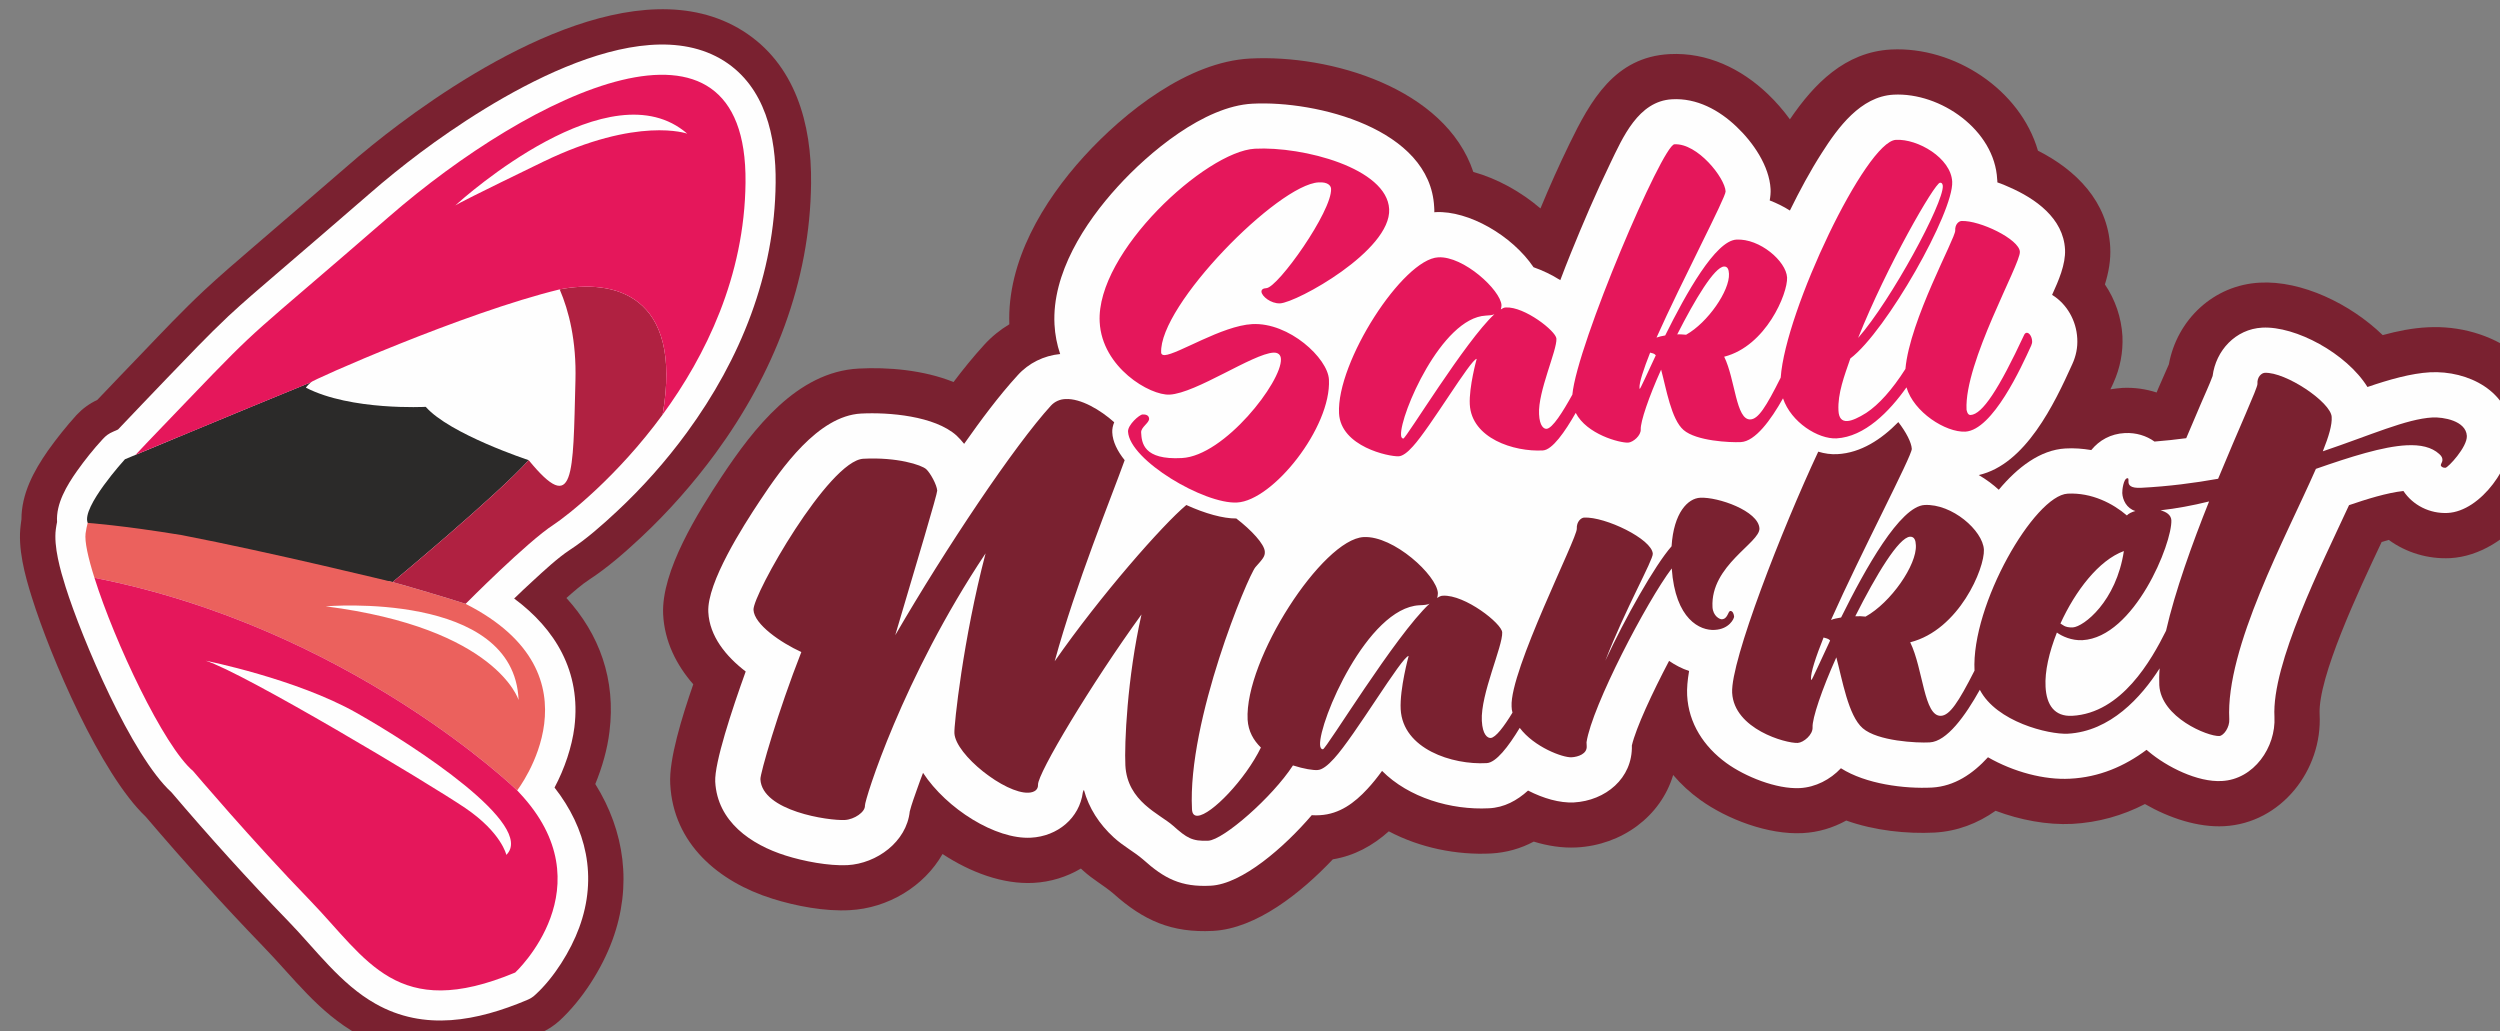 <?xml version="1.0" encoding="UTF-8" standalone="no"?>
<!-- Created with Inkscape (http://www.inkscape.org/) -->

<svg
   width="800"
   height="330.023"
   viewBox="0 0 211.667 87.319"
   version="1.1"
   id="svg1"
   xmlns="http://www.w3.org/2000/svg"
   xmlns:svg="http://www.w3.org/2000/svg">
  <rect x="0" y="0" width="211.667" height="87.319" fill="#808080" stroke="none"/>
  <defs
     id="defs1" />
  <g
     id="layer1">
    <g
       id="_2296344649360"
       style="clip-rule:evenodd;fill-rule:evenodd;image-rendering:optimizeQuality;shape-rendering:geometricPrecision;text-rendering:geometricPrecision"
       transform="matrix(0.015,0,0,0.015,-113.654,-52.419)">
   <path
   class="fil13"
   d="m 21020,6554 c -129,273 -361,766 -350,974 16,312 -216,613 -539,630 -147,8 -310,-46 -447,-125 -126,65 -263,104 -410,112 -143,7 -295,-22 -433,-74 -101,71 -216,116 -345,123 -157,8 -339,-11 -498,-68 -76,42 -160,67 -247,71 -192,10 -424,-77 -578,-188 -57,-41 -108,-88 -152,-140 -70,234 -290,396 -546,409 -81,4 -163,-9 -241,-33 -73,39 -153,62 -240,67 -195,10 -402,-32 -578,-125 -91,81 -194,138 -316,158 -178,188 -431,391 -676,404 -234,12 -392,-58 -563,-211 -54,-46 -114,-78 -169,-128 -5,-5 -9,-9 -14,-13 -79,47 -171,76 -268,81 -172,9 -355,-59 -513,-163 -104,183 -308,306 -524,317 -139,8 -304,-23 -437,-65 -303,-95 -559,-310 -576,-647 -8,-139 66,-378 130,-563 -96,-110 -162,-242 -170,-394 -12,-245 198,-578 332,-781 177,-266 423,-589 771,-607 166,-9 368,8 536,76 55,-73 112,-143 173,-210 42,-46 90,-85 142,-116 -13,-355 190,-693 422,-948 228,-250 587,-534 937,-552 455,-24 1102,168 1260,640 136,38 269,112 379,206 51,-123 105,-244 163,-363 119,-245 256,-492 566,-508 212,-11 404,82 554,225 45,43 87,91 125,143 136,-200 311,-380 571,-394 357,-18 729,226 829,571 215,109 394,287 408,544 4,74 -9,143 -30,211 58,85 93,187 99,292 4,92 -13,180 -51,264 -5,12 -11,24 -17,36 23,-4 46,-6 69,-8 66,-3 130,6 192,26 6,-15 12,-30 19,-45 16,-38 34,-76 50,-114 46,-252 253,-448 514,-461 234,-13 509,118 693,296 84,-23 169,-40 254,-44 357,-19 710,203 730,586 17,319 -274,699 -603,717 -126,6 -248,-31 -347,-103 -13,4 -27,8 -40,12 z"
   id="path106"
   style="fill:#7a2130" />

   <path
   class="fil1"
   d="m 18746,6176 c 41,24 79,52 113,83 106,-127 234,-225 376,-233 49,-3 98,1 146,9 45,-55 109,-92 190,-96 63,-3 121,15 167,48 60,-5 120,-11 179,-19 29,-68 57,-135 86,-202 20,-47 45,-100 63,-149 18,-143 129,-265 280,-273 188,-10 476,145 594,335 123,-42 246,-77 353,-83 214,-11 450,106 462,345 9,176 -174,439 -362,449 -102,5 -197,-44 -250,-124 -92,10 -208,46 -307,80 -156,338 -437,895 -421,1195 9,171 -116,353 -297,362 -137,8 -311,-80 -413,-166 -4,-3 -8,-7 -12,-10 -124,93 -268,155 -432,163 -145,8 -318,-38 -463,-121 -85,93 -189,164 -316,171 -156,8 -374,-20 -514,-109 -60,64 -143,107 -231,112 -133,7 -310,-65 -415,-141 -127,-92 -214,-224 -222,-383 -2,-38 2,-85 11,-137 -40,-13 -78,-33 -113,-57 -95,181 -186,376 -210,477 5,187 -150,312 -327,322 -81,4 -173,-23 -259,-67 -62,56 -134,96 -221,100 -214,11 -453,-60 -603,-211 -27,37 -54,71 -83,102 -72,78 -157,142 -268,148 -15,1 -30,1 -46,0 -154,180 -393,389 -570,398 -167,9 -262,-40 -382,-148 -51,-44 -110,-74 -165,-124 -83,-76 -141,-166 -169,-269 -3,5 -5,9 -6,14 -19,145 -142,248 -293,256 -199,11 -476,-163 -609,-366 -11,29 -22,58 -32,87 -14,40 -32,88 -43,131 -18,171 -186,294 -352,303 -106,5 -247,-22 -348,-54 -197,-62 -386,-192 -398,-417 -5,-105 94,-406 172,-622 -112,-86 -204,-199 -211,-335 -9,-166 199,-490 290,-627 122,-184 329,-481 572,-494 157,-8 415,13 539,124 15,14 29,30 43,47 93,-132 194,-269 302,-387 62,-69 148,-111 240,-120 -18,-53 -29,-109 -32,-167 -15,-287 170,-573 356,-777 176,-194 488,-455 761,-469 361,-19 1003,141 1026,582 1,10 1,21 1,31 3,0 5,-1 8,-1 185,-9 430,131 552,311 51,18 102,42 151,73 19,-51 39,-101 59,-151 69,-170 142,-341 222,-506 71,-147 159,-354 350,-364 139,-8 266,61 364,155 93,88 185,221 192,352 1,20 -1,42 -5,64 39,15 78,34 114,57 55,-112 114,-222 180,-325 91,-143 219,-319 405,-329 265,-14 571,200 585,478 1,5 1,11 1,17 23,8 46,17 67,27 147,64 306,175 315,352 4,84 -37,177 -73,256 83,51 137,145 142,246 3,51 -7,99 -28,145 -101,224 -264,566 -528,626 z"
   id="path107"
   style="fill:#fefefe" />

   <path
   class="fil13"
   d="m 20738,5848 c -4,-83 -260,-255 -378,-249 -17,1 -44,22 -41,63 1,22 -104,249 -222,535 -134,24 -280,43 -435,51 -60,3 -70,-16 -71,-32 v -14 c -1,-6 -1,-9 -6,-8 -22,1 -30,68 -29,84 2,38 24,86 74,101 -22,6 -39,15 -48,25 -78,-67 -198,-130 -334,-123 -187,10 -545,626 -526,999 -92,181 -140,252 -189,255 -97,5 -100,-264 -174,-415 276,-70 421,-418 416,-523 -6,-108 -180,-260 -335,-252 -138,8 -333,356 -471,635 -22,4 -41,7 -57,14 168,-378 458,-928 456,-966 -2,-36 -32,-94 -76,-151 -95,97 -211,174 -344,181 -36,2 -72,-3 -108,-14 -205,438 -495,1181 -486,1361 11,205 303,286 370,283 33,-2 86,-46 84,-88 -3,-49 52,-213 134,-395 34,126 67,329 149,400 84,73 306,84 378,80 97,-5 201,-150 283,-297 94,181 388,253 496,248 241,-13 415,-206 519,-369 -3,34 -3,66 -2,95 10,182 273,290 339,287 25,-2 59,-50 56,-95 -21,-403 320,-1028 489,-1413 198,-69 378,-126 511,-133 80,-4 142,10 185,49 15,13 18,24 18,32 1,14 -9,23 -9,31 0,8 12,16 26,15 14,0 124,-117 121,-180 -5,-86 -134,-107 -194,-104 -147,8 -347,99 -619,191 34,-85 53,-150 50,-194 z m -7229,-64 c -207,227 -592,802 -879,1296 122,-411 238,-799 237,-816 -2,-33 -39,-100 -62,-121 -26,-24 -164,-69 -355,-59 -194,10 -625,767 -620,853 4,82 154,185 270,238 -132,336 -233,688 -231,718 9,180 386,235 477,230 53,-3 115,-45 113,-81 -2,-30 211,-720 681,-1424 -127,484 -179,974 -176,1015 6,122 286,343 419,336 33,-2 54,-17 53,-45 -3,-63 300,-569 584,-961 -81,359 -97,731 -91,852 11,205 194,273 270,341 76,68 107,88 198,84 86,-5 361,-245 478,-425 62,20 116,28 139,26 25,-1 57,-25 93,-65 116,-126 383,-577 421,-579 0,0 -51,185 -45,301 12,224 291,315 485,304 53,-2 123,-93 187,-199 81,108 243,169 293,166 36,-2 88,-19 85,-63 l -1,-22 c 31,-204 341,-796 481,-981 20,290 162,352 242,347 83,-4 110,-64 110,-75 -1,-13 -7,-32 -21,-32 -14,1 -14,45 -48,47 -11,1 -50,-17 -53,-69 -12,-235 269,-363 265,-444 -6,-99 -234,-178 -334,-173 -69,3 -150,83 -162,274 -95,108 -262,405 -374,646 112,-291 270,-568 268,-604 -5,-83 -269,-210 -388,-204 -16,1 -43,22 -41,63 3,52 -379,801 -368,1003 0,12 2,24 5,35 -48,79 -95,141 -123,143 -17,1 -46,-17 -50,-97 -8,-149 119,-422 115,-499 -2,-50 -211,-214 -335,-207 -11,0 -22,6 -32,13 2,-9 4,-17 4,-28 -6,-100 -250,-325 -419,-316 -232,12 -673,692 -655,1031 4,65 33,116 75,157 -87,179 -280,381 -357,385 -19,1 -31,-10 -32,-37 -26,-501 316,-1316 358,-1366 41,-46 55,-61 53,-88 -2,-42 -75,-121 -161,-187 -73,1 -177,-28 -282,-76 -133,111 -484,510 -743,882 119,-436 321,-928 395,-1135 -41,-51 -68,-105 -70,-157 -1,-18 3,-38 11,-57 -77,-69 -189,-136 -276,-131 -30,1 -60,14 -81,37 z m 2079,1127 c 25,-1 44,-2 58,-9 -193,179 -583,821 -602,822 -9,0 -15,-8 -16,-25 -7,-132 267,-773 560,-788 z m 2519,64 c -19,-2 -36,-3 -58,-2 118,-234 245,-445 309,-449 25,-1 32,21 33,48 6,111 -141,324 -284,403 z m -237,118 c 14,5 25,4 37,17 -60,128 -102,222 -105,222 -3,0 -3,-3 -3,-5 -2,-36 27,-124 71,-234 z m 1902,-718 c 89,-10 181,-27 274,-50 -96,240 -192,507 -243,730 -82,164 -250,465 -530,480 -100,5 -145,-62 -150,-164 -5,-86 20,-195 64,-306 29,21 83,46 144,43 293,-16 508,-548 502,-678 -2,-28 -27,-46 -61,-55 z m -565,639 c 84,-184 216,-357 358,-409 -43,285 -227,427 -288,431 -47,2 -59,-17 -70,-22 z"
   id="path108"
   style="fill:#7a2130" />

   <path
   class="fil4"
   d="m 18527,4526 c 12,-1 15,9 16,18 5,97 -291,645 -478,858 161,-404 432,-874 462,-876 z m -3725,681 c 95,-5 628,-298 616,-532 -12,-231 -485,-355 -758,-341 -276,15 -897,584 -876,978 13,257 284,416 395,410 149,-8 470,-231 586,-237 26,-1 41,12 42,36 7,127 -319,547 -559,559 -218,12 -227,-87 -230,-144 -2,-30 46,-54 45,-78 -1,-19 -18,-25 -37,-24 -18,1 -84,59 -82,97 9,162 431,410 615,400 203,-10 533,-425 519,-694 -6,-120 -225,-324 -433,-313 -170,9 -421,171 -494,175 -12,0 -19,-4 -20,-13 -14,-267 660,-950 889,-962 54,-3 69,20 70,36 7,125 -299,557 -365,561 -19,1 -28,8 -28,20 2,26 53,68 105,66 z m 1484,830 c 53,-3 124,-105 185,-212 62,121 248,170 296,168 28,-2 73,-40 71,-75 -2,-42 45,-182 115,-337 29,107 57,281 127,341 72,62 261,71 323,68 81,-4 169,-124 238,-247 46,136 199,231 302,226 159,-9 298,-151 395,-288 41,140 221,255 332,250 155,-9 317,-365 372,-486 4,-10 6,-17 5,-26 -1,-24 -16,-47 -30,-46 -5,0 -10,3 -14,10 -145,311 -237,450 -303,454 -19,1 -22,-27 -23,-30 -14,-266 305,-822 301,-891 -3,-71 -227,-179 -330,-174 -15,1 -37,19 -35,54 2,42 -257,506 -281,781 -75,118 -151,202 -221,248 -41,26 -81,45 -107,46 -30,2 -48,-16 -50,-59 -5,-97 34,-198 67,-294 203,-153 584,-828 575,-998 -7,-134 -195,-243 -318,-236 -169,9 -624,964 -650,1342 -84,168 -127,234 -171,236 -82,4 -85,-225 -148,-354 236,-60 359,-357 355,-447 -5,-92 -154,-221 -286,-214 -118,6 -284,303 -402,541 -19,3 -35,7 -49,12 144,-322 391,-791 390,-825 -4,-77 -159,-273 -289,-266 -68,4 -550,1131 -576,1413 -53,96 -113,192 -146,193 -14,1 -39,-14 -42,-83 -7,-127 102,-360 98,-426 -2,-42 -180,-182 -286,-176 -9,0 -19,5 -28,11 2,-8 4,-15 4,-24 -5,-85 -214,-278 -357,-270 -199,10 -575,591 -560,881 10,188 283,245 337,242 21,-1 49,-21 80,-56 98,-107 327,-493 360,-494 0,0 -44,158 -39,257 10,191 248,269 413,260 z m -323,-761 c 21,-1 37,-2 49,-8 -165,153 -498,701 -514,702 -7,0 -13,-7 -13,-21 -6,-113 228,-660 478,-673 z m 1131,108 c -16,-1 -31,-3 -50,-2 101,-199 210,-380 264,-383 21,-1 27,18 28,41 5,95 -120,276 -242,344 z m -203,101 c 12,4 22,3 32,15 -51,109 -87,189 -90,189 -2,0 -2,-2 -2,-5 -2,-30 23,-105 60,-199 z"
   id="path109"
   style="fill:#e5175b" />

   <g
   id="g121">
    <path
   class="fil13"
   d="m 8126,5752 c 82,-87 166,-173 249,-260 116,-121 231,-243 354,-358 88,-82 180,-161 272,-240 175,-151 351,-301 526,-453 98,-86 200,-168 304,-246 474,-354 1356,-892 1939,-526 297,187 389,527 385,859 -5,559 -212,1078 -540,1526 -125,170 -266,330 -420,474 -91,85 -188,170 -292,238 -43,28 -87,67 -129,104 186,204 280,460 243,755 -12,99 -41,200 -80,295 166,266 209,574 97,880 -59,162 -171,338 -298,455 -33,30 -68,53 -109,70 -337,141 -695,198 -1029,9 -226,-127 -362,-319 -538,-500 -228,-236 -447,-479 -660,-729 -256,-243 -538,-902 -643,-1238 -40,-127 -81,-278 -63,-411 1,-10 3,-20 4,-30 0,-144 69,-272 149,-387 50,-70 104,-138 162,-202 34,-36 72,-64 117,-85 z"
   id="path110"
   style="fill:#7a2130" />

    <path
   class="fil1"
   d="m 8243,5919 c 91,-97 184,-192 276,-289 114,-118 227,-238 346,-350 86,-80 176,-157 266,-234 176,-151 352,-302 527,-454 95,-83 193,-162 293,-237 387,-289 1224,-824 1712,-517 234,148 295,429 292,688 -5,517 -198,996 -501,1410 0,0 0,0 0,0 -117,160 -251,311 -396,446 -79,74 -173,157 -264,216 -70,46 -149,120 -211,177 -35,32 -70,65 -104,98 231,171 379,412 340,727 -14,110 -55,233 -112,340 179,229 245,503 139,791 -48,131 -142,282 -246,377 -15,15 -31,24 -50,32 -279,117 -577,177 -854,20 -197,-111 -336,-305 -492,-466 -226,-233 -448,-479 -659,-727 -226,-206 -506,-868 -598,-1160 0,0 0,0 0,0 -29,-92 -68,-228 -55,-325 2,-14 4,-27 7,-41 -7,-103 55,-206 112,-287 44,-62 94,-125 146,-181 17,-19 35,-32 59,-42 9,-4 18,-8 27,-12 z"
   id="path111"
   style="fill:#fefefe" />

    <g
   id="g120">
     <path
   class="fil0"
   d="m 9793,6780 c 0,0 589,-489 768,-688 180,-199 109,-904 52,-931 -57,-28 -2331,926 -2331,926 0,0 -247,271 -210,359 38,88 1721,334 1721,334 z"
   id="path112"
   style="fill:#2b2a29" />

     <path
   class="fil1"
   d="m 10736,5128 c 52,121 95,290 89,514 -14,542 -5,766 -264,450 0,0 -446,-147 -581,-301 0,0 -422,23 -676,-108 -16,-8 1183,-1130 1432,-555 z"
   id="path113"
   style="fill:#fefefe" />

     <path
   class="fil1"
   d="m 10504,7446 c 0,0 -121,-405 -1089,-529 0,0 1065,-91 1089,529 z"
   id="path114"
   style="fill:#fefefe" />

     <path
   class="fil1"
   d="m 10435,8320 c 0,0 -27,-125 -231,-264 -205,-139 -1252,-765 -1466,-832 0,0 510,102 849,293 338,191 1016,636 848,803 z"
   id="path115"
   style="fill:#fefefe" />

     <path
   class="fil1"
   d="m 11456,4249 c 0,0 -278,-100 -812,158 -535,259 -499,249 -499,249 0,0 863,-797 1311,-407 z"
   id="path116"
   style="fill:#fefefe" />

     <path
   class="fil2"
   d="m 8603,6515 c 511,99 1190,265 1190,265 132,37 270,78 412,123 795,403 291,1053 291,1053 0,0 -944,-917 -2386,-1200 -36,-114 -56,-205 -50,-251 3,-21 7,-40 12,-59 0,0 196,14 531,69 z m 812,402 c 968,124 1089,529 1089,529 -24,-620 -1089,-529 -1089,-529 z"
   id="path117"
   style="fill:#eb615d" />

     <path
   class="fil3"
   d="m 10736,5128 c 296,-58 699,21 581,707 -257,351 -539,571 -615,621 -149,96 -497,447 -497,447 -142,-45 -280,-86 -412,-123 0,0 589,-489 768,-688 259,316 250,92 264,-450 6,-224 -37,-393 -89,-514 z"
   id="path118"
   style="fill:#b02141" />

     <path
   class="fil4"
   d="m 8738,7224 c 214,67 1261,693 1466,832 204,139 231,264 231,264 168,-167 -510,-612 -848,-803 -339,-191 -849,-293 -849,-293 z m -628,-468 c 1442,283 2386,1200 2386,1200 l 13,14 c 498,530 -24,1014 -24,1014 -669,279 -835,-73 -1159,-408 -324,-334 -659,-729 -659,-729 -166,-140 -444,-731 -557,-1091 z"
   id="path119"
   style="fill:#e5175b" />

     <path
   class="fil4"
   d="m 10736,5128 c -540,131 -1405,515 -1405,525 -277,113 -545,224 -741,306 -7,2 -11,4 -11,4 l -237,99 c 78,-84 177,-185 300,-314 429,-447 315,-322 1128,-1028 812,-706 2026,-1291 2015,-196 -5,532 -226,980 -468,1311 118,-686 -285,-765 -581,-707 z m -589,-474 c -5,3 -2,2 -2,2 0,0 0,-1 2,-2 z m 497,-247 c 534,-258 812,-158 812,-158 -434,-377 -1257,358 -1309,405 14,-9 93,-51 497,-247 z"
   id="path120"
   style="fill:#e5175b" />

    </g>

   </g>

  </g>
  </g>
</svg>
